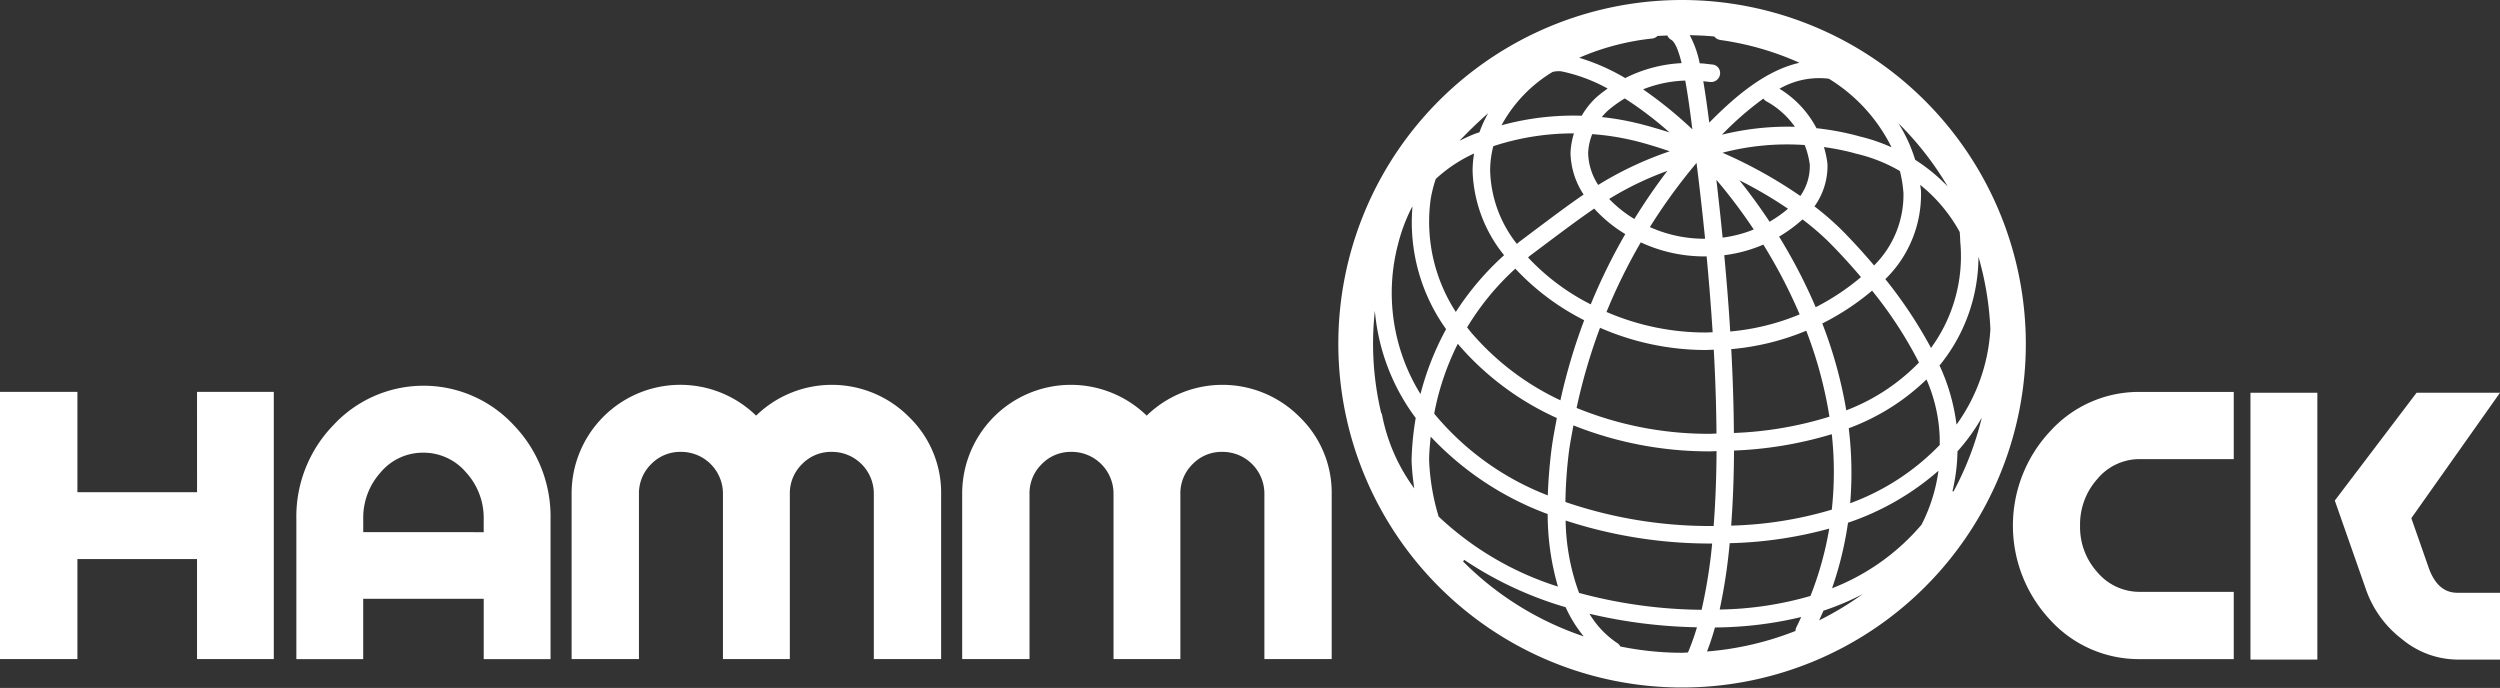 <svg id="b9df8771-6f63-4c7d-b55d-3513c3c19851" data-name="logo_white" xmlns="http://www.w3.org/2000/svg" xmlns:xlink="http://www.w3.org/1999/xlink" viewBox="0 0 160 44.027"><rect x="0" y="0" width="160" height="44.027" fill="#333333" stroke="none"/><defs><style>.b0975d35-f2a4-4486-92e2-b5c9faa08878{fill:#fff;}</style></defs><path id="a9ab72f6-3bd3-4bb1-8b3c-93a3f1bfdc54" data-name="H" class="b0975d35-f2a4-4486-92e2-b5c9faa08878" d="M12.61,25.08h4.913v17.1H12.61v-6.4H4.954v6.4H0V25.08H4.954V31.5h7.657Z"/><path id="befdc2a3-b0b1-44f3-b62d-c9b538579212" data-name="A" class="b0975d35-f2a4-4486-92e2-b5c9faa08878" d="M32.857,27.185a8.44,8.44,0,0,1,2.378,6.035v8.964H30.958V38.322H23.245v3.862H18.967V33.22a8.408,8.408,0,0,1,2.392-6.035,7.864,7.864,0,0,1,11.11-.388q.2.188.389.388Zm-1.9,6.874v-.835a4.317,4.317,0,0,0-1.137-3,3.561,3.561,0,0,0-2.73-1.252A3.524,3.524,0,0,0,24.37,30.22a4.351,4.351,0,0,0-1.123,3v.835Z"/><path id="b50211c9-c0af-4c02-b7eb-ba05b661f50a" data-name="M" class="b0975d35-f2a4-4486-92e2-b5c9faa08878" d="M58.177,26.686a6.734,6.734,0,0,1,2.055,4.942V42.18H55.925V31.62a2.677,2.677,0,0,0-2.653-2.7h-.048a2.574,2.574,0,0,0-1.892.783,2.606,2.606,0,0,0-.783,1.917V42.18h-4.28V31.62a2.674,2.674,0,0,0-2.648-2.7h-.054a2.578,2.578,0,0,0-1.891.783,2.61,2.61,0,0,0-.783,1.917V42.18h-4.31V31.62A6.957,6.957,0,0,1,48.392,26.6a6.952,6.952,0,0,1,9.782.083Z"/><path id="e8c7128b-a2f2-4c21-8f57-6a736749f58d" data-name="M" class="b0975d35-f2a4-4486-92e2-b5c9faa08878" d="M83.174,26.686a6.733,6.733,0,0,1,2.054,4.942V42.18H80.921V31.62a2.675,2.675,0,0,0-2.648-2.7H78.22a2.574,2.574,0,0,0-1.892.783,2.606,2.606,0,0,0-.784,1.917V42.18H71.266V31.62a2.676,2.676,0,0,0-2.652-2.7h-.05a2.574,2.574,0,0,0-1.891.783,2.6,2.6,0,0,0-.784,1.917V42.18H61.58V31.62A6.958,6.958,0,0,1,73.389,26.6a6.952,6.952,0,0,1,9.782.083Z"/><path id="a6ac6374-41e2-40c1-8c2f-25f5c27e3c37" data-name="O" class="b0975d35-f2a4-4486-92e2-b5c9faa08878" d="M107.653,0a22,22,0,1,0,22,22A22.024,22.024,0,0,0,107.653,0Zm-.941,2.272a.551.551,0,0,0,.235.268h0c.262.143.485.72.677,1.5a9,9,0,0,0-3.61.957,13.3,13.3,0,0,0-2.95-1.3,16,16,0,0,1,4.714-1.236.554.554,0,0,0,.3-.16C106.289,2.288,106.5,2.282,106.712,2.272Zm2.932,31.393a28.608,28.608,0,0,1-9.458-1.537,29.748,29.748,0,0,1,.228-3.239c.075-.559.185-1.11.285-1.664a23.45,23.45,0,0,0,8.715,1.663c.153,0,.294-.013.445-.015-.008,1.656-.069,3.261-.186,4.791ZM99.355,4.609a1.509,1.509,0,0,1,.579-.042,10.55,10.55,0,0,1,2.956,1.1c-.226.159-.447.326-.659.506a4.9,4.9,0,0,0-1,1.234,17.416,17.416,0,0,0-5.135.611A9.028,9.028,0,0,1,99.355,4.609Zm13.5,1.7a.576.576,0,0,0,.157.154l.026.016a5.392,5.392,0,0,1,1.835,1.635,17.463,17.463,0,0,0-4.668.507A19.954,19.954,0,0,1,112.86,6.307Zm2.972,4.265a3.3,3.3,0,0,1-.606,1.968,29.554,29.554,0,0,0-4.982-2.767,16.331,16.331,0,0,1,5.262-.493A5.406,5.406,0,0,1,115.832,10.572Zm8.312,17.5c.007.133,0,.265.006.4a15.226,15.226,0,0,1-5.734,3.733,23.527,23.527,0,0,0-.092-4.8,14.248,14.248,0,0,0,4.977-3.123A10.171,10.171,0,0,1,124.144,28.076ZM94.416,8.555a10.342,10.342,0,0,0-1.01.46c.61-.646,1.232-1.24,1.838-1.771a7.9,7.9,0,0,0-.561,1.221C94.6,8.5,94.5,8.522,94.416,8.555Zm1.158.8a16.345,16.345,0,0,1,5.157-.818,4.92,4.92,0,0,0-.218,1.251,5,5,0,0,0,.84,2.663c-1,.679-2.085,1.5-3.489,2.552l-.64.481c-.05.04-.093.087-.143.127a7.887,7.887,0,0,1-1.712-4.685A6.167,6.167,0,0,1,95.574,9.35Zm15.395,18.36c-.013-1.777-.072-3.58-.169-5.371a16.132,16.132,0,0,0,4.8-1.177,27.046,27.046,0,0,1,1.484,5.5A23.464,23.464,0,0,1,110.969,27.71Zm-.235-6.5c-.1-1.668-.234-3.3-.381-4.882a9.118,9.118,0,0,0,2.5-.679,33.119,33.119,0,0,1,2.325,4.467A15.023,15.023,0,0,1,110.734,21.215Zm-.486-6.007q-.194-1.944-.4-3.7a34.15,34.15,0,0,1,2.392,3.179A8.081,8.081,0,0,1,110.248,15.208Zm-1.669-4.782c.186,1.488.373,3.116.546,4.854-.037,0-.073,0-.11,0a8.528,8.528,0,0,1-3.423-.747A36.167,36.167,0,0,1,108.579,10.426ZM104.6,14.015a7.728,7.728,0,0,1-1.614-1.283,20.193,20.193,0,0,1,3.724-1.794A37.3,37.3,0,0,0,104.6,14.015Zm6.726-2.476a27.338,27.338,0,0,1,3.106,1.821,8.049,8.049,0,0,1-1.178.83C112.622,13.237,111.973,12.35,111.323,11.539Zm-9.038.3a3.874,3.874,0,0,1-.647-2.054,3.786,3.786,0,0,1,.26-1.2,16.417,16.417,0,0,1,2.975.49c.613.16,1.29.372,1.987.607A22.21,22.21,0,0,0,102.285,11.836ZM97.9,16.381l.642-.481c1.423-1.069,2.507-1.882,3.488-2.549a8.753,8.753,0,0,0,1.988,1.629,37.4,37.4,0,0,0-2.211,4.5,14.352,14.352,0,0,1-4.01-3C97.834,16.443,97.865,16.409,97.9,16.381Zm7.109-.871a9.64,9.64,0,0,0,4,.9c.073,0,.144,0,.216,0,.147,1.57.279,3.2.384,4.856-.174,0-.345.018-.519.014a15.994,15.994,0,0,1-6.274-1.315A36.178,36.178,0,0,1,105.01,15.51ZM109.1,22.4c.195,0,.387-.014.581-.017.1,1.792.16,3.594.174,5.366-.151,0-.292.015-.445.015a22.285,22.285,0,0,1-8.508-1.656,36.264,36.264,0,0,1,1.5-5.13A16.934,16.934,0,0,0,109.1,22.4Zm8.135,5.389a22.271,22.271,0,0,1,0,4.829,24.734,24.734,0,0,1-6.44,1.022c.114-1.539.174-3.15.182-4.805A24.807,24.807,0,0,0,117.234,27.788Zm.927-1.527a28.386,28.386,0,0,0-1.535-5.56,16.168,16.168,0,0,0,3.187-2.1,26.391,26.391,0,0,1,3,4.6A12.848,12.848,0,0,1,118.161,26.261Zm-1.957-6.6a34.41,34.41,0,0,0-2.344-4.519,9.138,9.138,0,0,0,1.5-1.1,17.111,17.111,0,0,1,1.684,1.445c.461.461,1.214,1.25,2.058,2.246A15.057,15.057,0,0,1,116.2,19.663ZM108.312,8.279a26.7,26.7,0,0,0-3.156-2.561,7.966,7.966,0,0,1,2.7-.561C108.043,6.177,108.191,7.322,108.312,8.279Zm-1.458.2c-.587-.189-1.158-.359-1.7-.5a17.442,17.442,0,0,0-2.639-.486A3.768,3.768,0,0,1,102.994,7a8.011,8.011,0,0,1,.992-.7A23.21,23.21,0,0,1,106.854,8.48ZM91.562,12.753a8.635,8.635,0,0,1,.326-1.3,9.3,9.3,0,0,1,2.453-1.63,7.074,7.074,0,0,0-.095,1.1,8.987,8.987,0,0,0,2.016,5.409,18.122,18.122,0,0,0-3.09,3.632A10.626,10.626,0,0,1,91.562,12.753Zm5.419,4.441a15.679,15.679,0,0,0,4.407,3.3,37.445,37.445,0,0,0-1.522,5.125,17,17,0,0,1-5.611-4.225c-.129-.141-.24-.293-.36-.44A16.778,16.778,0,0,1,96.981,17.194ZM93.4,22.123a18.19,18.19,0,0,0,6.239,4.631c-.126.663-.253,1.325-.343,2-.131,1.06-.207,2.042-.236,2.951a17.7,17.7,0,0,1-7.271-5.233A16.85,16.85,0,0,1,93.3,22C93.337,22.042,93.366,22.085,93.4,22.123Zm17.3,12.641a26.353,26.353,0,0,0,6.37-.933,21.3,21.3,0,0,1-1.2,4.31,21.97,21.97,0,0,1-5.811.869A35.571,35.571,0,0,0,110.7,34.764Zm7.577-1.312a17.029,17.029,0,0,0,5.785-3.325,10.692,10.692,0,0,1-1.084,3.454,14.318,14.318,0,0,1-5.727,4.068A22.377,22.377,0,0,0,118.273,33.452Zm6.94-6.271a12.629,12.629,0,0,0-1.087-3.789,11.027,11.027,0,0,0,2.492-6.933l.008,0a19.794,19.794,0,0,1,.755,4.61A11.554,11.554,0,0,1,125.213,27.181Zm.244-11.668a9.936,9.936,0,0,1-1.876,6.755,28.69,28.69,0,0,0-2.924-4.405l.021-.019a7.57,7.57,0,0,0,2.261-5.612c-.009-.136-.035-.268-.05-.4a10.04,10.04,0,0,1,2.53,3.019C125.439,15.07,125.454,15.291,125.457,15.513Zm-3.64-3.2a6.381,6.381,0,0,1-1.879,4.676c-.861-1.019-1.628-1.822-2.1-2.295a18.192,18.192,0,0,0-1.716-1.486,4.438,4.438,0,0,0,.833-2.711,6.355,6.355,0,0,0-.227-1.085,16.353,16.353,0,0,1,1.826.357l.218.063a10.016,10.016,0,0,1,2.819,1.115A8,8,0,0,1,121.817,12.31Zm-2.739-3.564-.212-.06a17.515,17.515,0,0,0-2.614-.483,6.487,6.487,0,0,0-2.369-2.526,5.1,5.1,0,0,1,3.159-.642,10.686,10.686,0,0,1,4.013,4.39A11.221,11.221,0,0,0,119.078,8.746Zm-8.986-6.19a18.611,18.611,0,0,1,5.071,1.459c-2.122.477-4.042,2.069-5.774,3.829-.127-.992-.251-1.875-.383-2.648l.439.047a.576.576,0,0,0,.634-.5.545.545,0,0,0-.465-.615l-.019,0L109,4.063c-.073-.007-.146,0-.219-.011a6.419,6.419,0,0,0-.639-1.8c.531.013,1.06.031,1.579.085A.558.558,0,0,0,110.092,2.556ZM89.484,15.591a11.144,11.144,0,0,1,.864-2.3c.016-.025.035-.049.051-.074a11.74,11.74,0,0,0,2.151,7.849,18.086,18.086,0,0,0-1.639,4.154A12.3,12.3,0,0,1,89.484,15.591Zm2.589,17.47a14.364,14.364,0,0,1-.609-3.6c0-.51.051-1.015.1-1.517A19.57,19.57,0,0,0,99.052,32.9a16.664,16.664,0,0,0,.656,4.641A19.854,19.854,0,0,1,92.073,33.061Zm8.125.253a29.847,29.847,0,0,0,9.38,1.472,32.776,32.776,0,0,1-.676,4.241,31.026,31.026,0,0,1-7.842-1.08A14.031,14.031,0,0,1,100.2,33.314Zm9.559,6.843a24.229,24.229,0,0,0,5.521-.667c-.1.217-.2.435-.311.652a.556.556,0,0,0-.057.24,19.676,19.676,0,0,1-5.661,1.313C109.435,41.213,109.605,40.7,109.757,40.157Zm6.938-1.07a16.95,16.95,0,0,0,2.513-1.062,19.785,19.785,0,0,1-2.784,1.679C116.518,39.5,116.608,39.293,116.7,39.087Zm8.327-7.629a.553.553,0,0,0-.065-.022,11.783,11.783,0,0,0,.322-2.549,12.66,12.66,0,0,0,1.556-2.158A19.683,19.683,0,0,1,125.022,31.458Zm-.368-19.522a11.245,11.245,0,0,0-2.083-1.708A9.706,9.706,0,0,0,121.5,7.89,19.9,19.9,0,0,1,124.654,11.936ZM87.992,19.9a13.386,13.386,0,0,0,2.614,6.852,18.04,18.04,0,0,0-.265,2.755,15.857,15.857,0,0,0,.173,1.751,11.636,11.636,0,0,1-2.059-4.693.549.549,0,0,0-.065-.16,19.189,19.189,0,0,1-.4-6.5ZM93.64,35.938a.586.586,0,0,0,.061-.113,23.422,23.422,0,0,0,6.5,3.037,8.227,8.227,0,0,0,1.159,1.867A19.8,19.8,0,0,1,93.64,35.938ZM103.7,41.374a.534.534,0,0,0-.17-.2l-.035-.023a5.887,5.887,0,0,1-1.77-1.871,32.481,32.481,0,0,0,6.88.866,14.455,14.455,0,0,1-.577,1.614c-.124,0-.245.018-.37.018A19.848,19.848,0,0,1,103.7,41.374Z"/><path id="b5639c34-6b7b-4eb1-ae46-eb72ed6de05d" data-name="C" class="b0975d35-f2a4-4486-92e2-b5c9faa08878" d="M131.219,27.593a7.647,7.647,0,0,1,5.741-2.51h6v4.3h-6a3.516,3.516,0,0,0-2.715,1.253,4.368,4.368,0,0,0-1.121,3.009,4.308,4.308,0,0,0,1.121,2.993,3.526,3.526,0,0,0,2.715,1.24h6v4.305h-6a7.667,7.667,0,0,1-5.741-2.5,8.834,8.834,0,0,1,0-12.092Z"/><rect id="bdf904f5-3bc3-4f62-a1d5-aa1d732ca293" data-name="I" class="b0975d35-f2a4-4486-92e2-b5c9faa08878" x="144.03" y="25.136" width="4.28" height="17.077"/><path id="b48a0f99-41b8-4f45-a2e3-3aaef56fbf05" data-name="K" class="b0975d35-f2a4-4486-92e2-b5c9faa08878" d="M154.325,33.162l1.108,3.164q.569,1.613,1.838,1.612H160v4.276h-2.72a5.631,5.631,0,0,1-3.541-1.3,6.818,6.818,0,0,1-2.3-3.14l-2.012-5.739,5.234-6.9H160Z"/></svg>